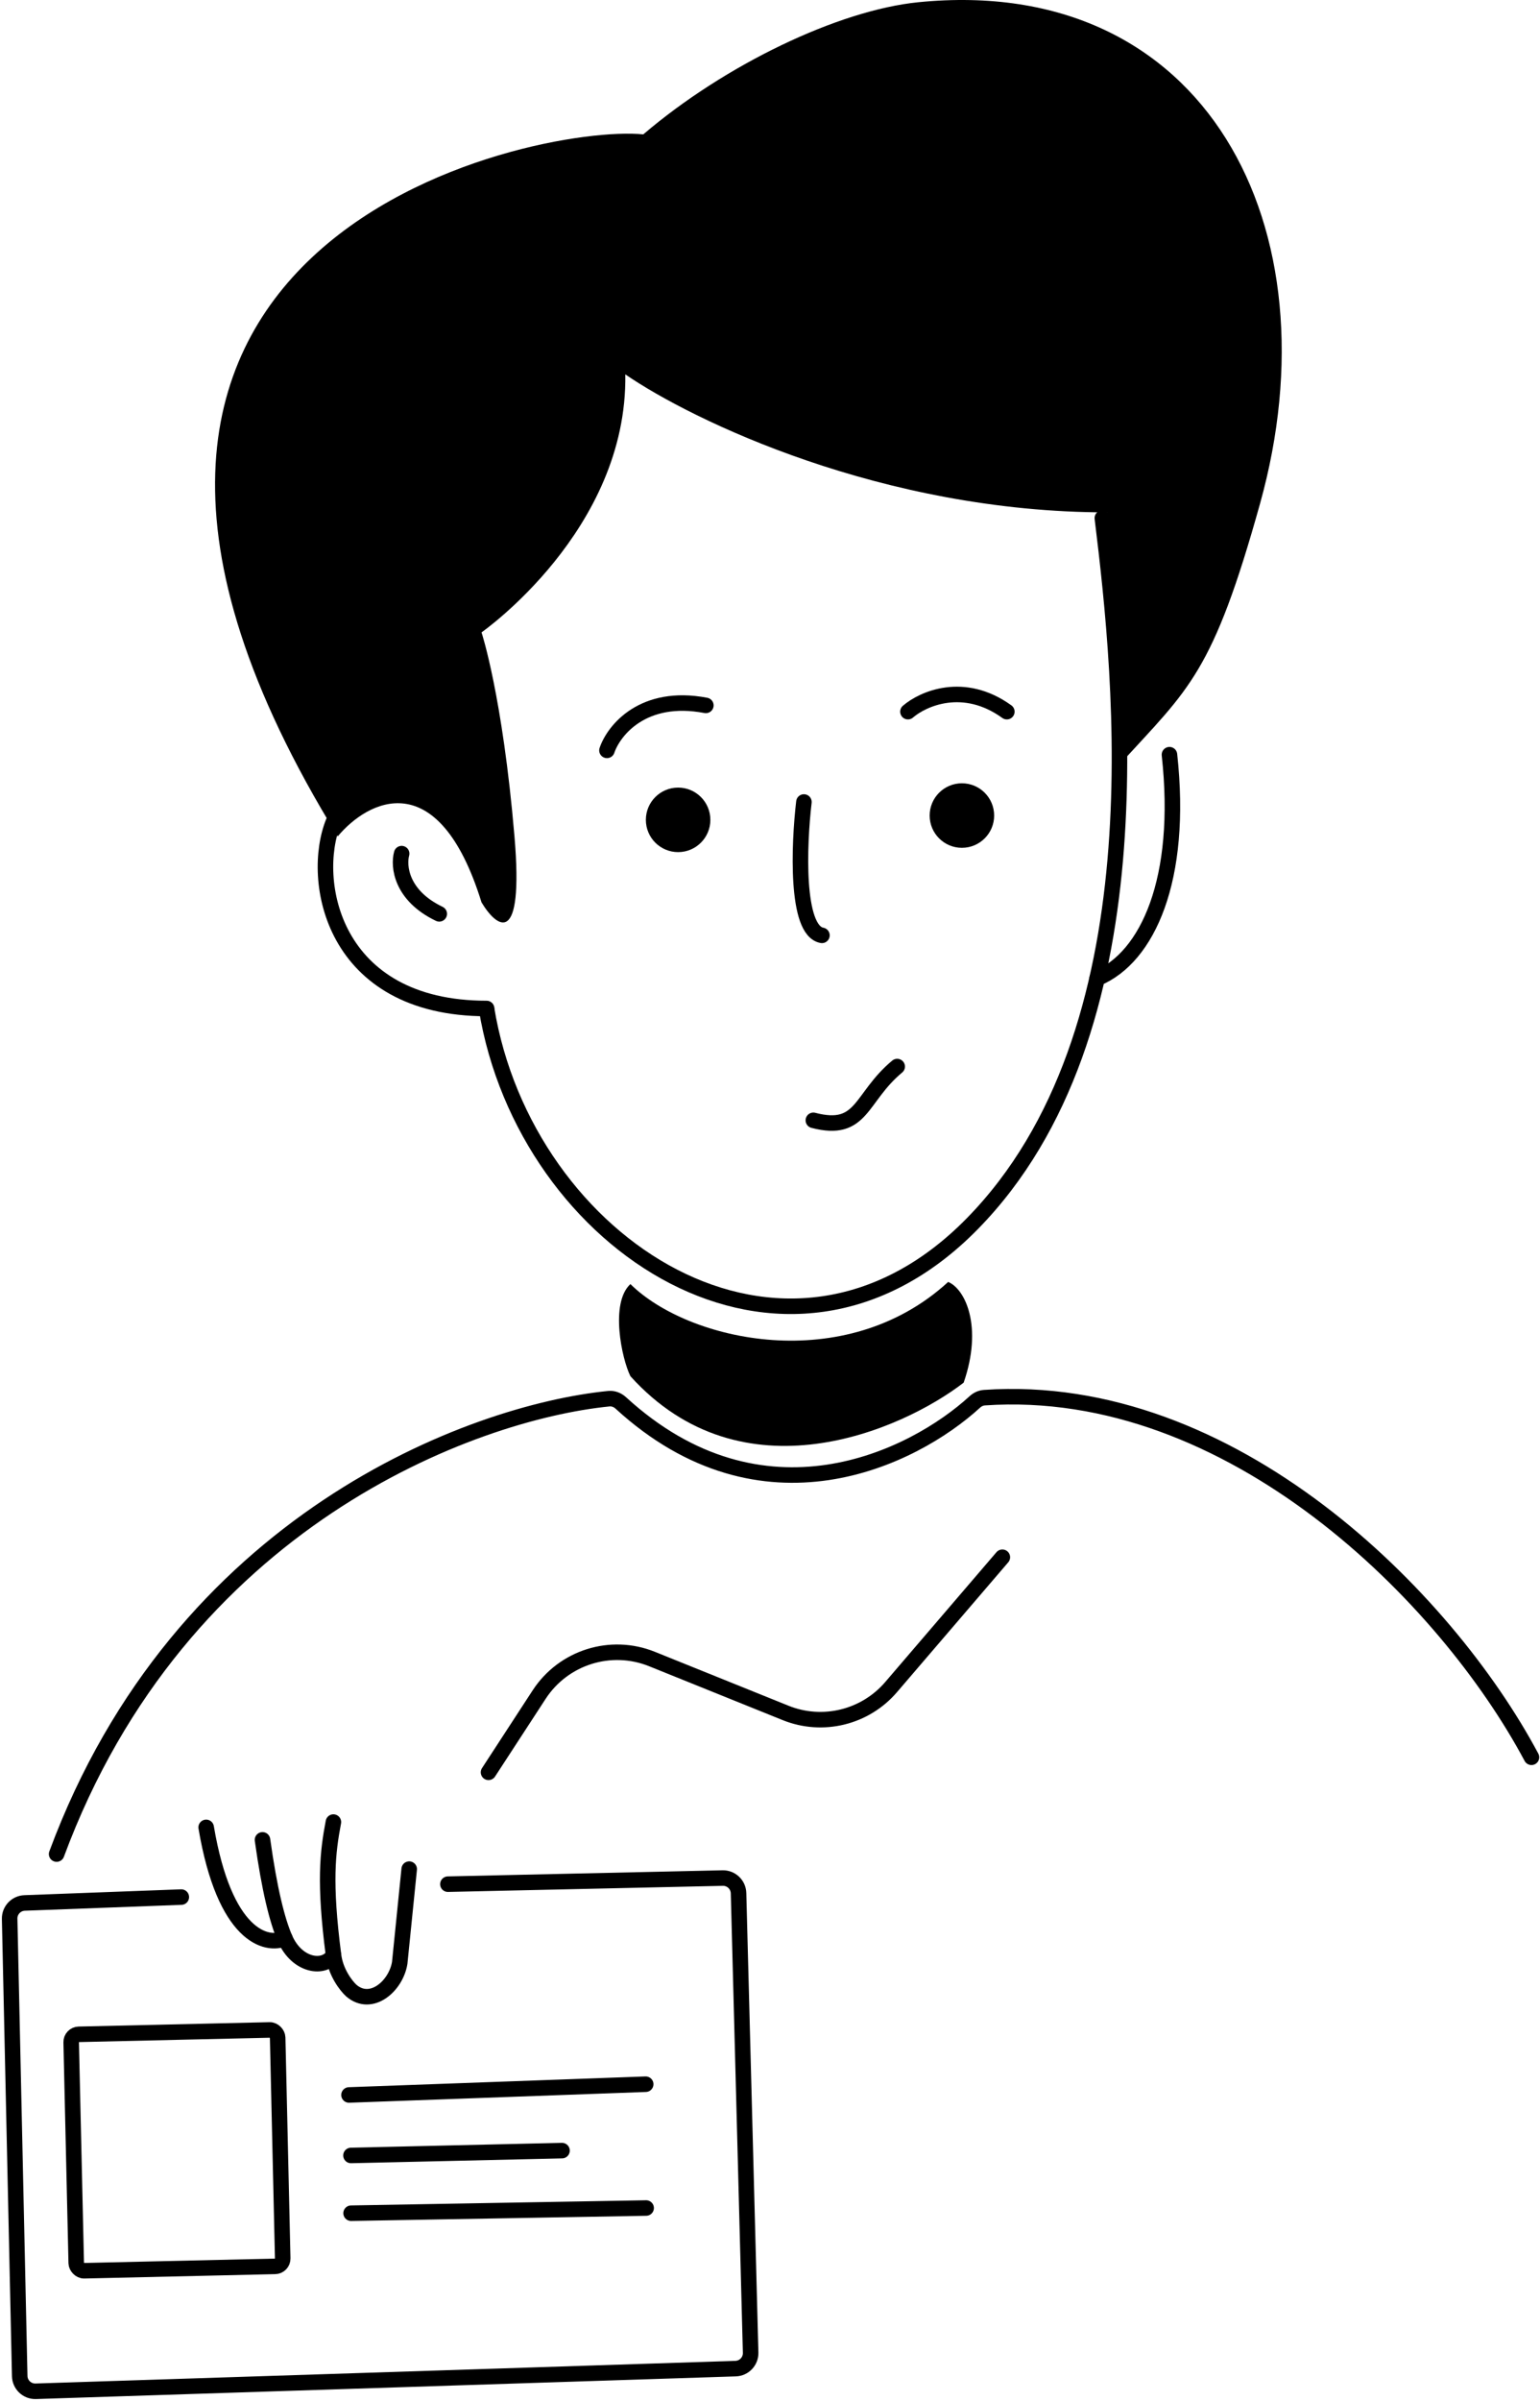 <svg width="496" height="773" viewBox="0 0 496 773" fill="none" xmlns="http://www.w3.org/2000/svg">
<path d="M157.343 570.577L173.648 545.55C181.474 533.537 196.706 528.741 210.003 534.103L253.003 551.442C264.942 556.256 278.622 552.916 287 543.142L322.837 501.332" stroke="black" stroke-width="5" stroke-linecap="round"/>
<path d="M310.373 445.126C316.605 427.123 310.927 415.007 305.388 412.699C272.15 443.167 221.74 431.857 203.044 413.392C196.396 419.485 200.274 437.509 203.043 443.049C239.051 482.934 290.292 460.591 310.373 445.126Z" fill="black"/>
<path d="M405.852 162.061C390.618 216.764 383.002 221.611 360.843 245.847C360.843 221.895 356.728 181.692 356.728 164.952C284.175 164.952 222.944 135.334 201.398 120.525C202.169 170.747 155.088 203.584 155.088 203.584C155.088 203.584 161.841 223.865 165.7 269.258C168.788 305.571 159.912 298.553 155.088 290.505C141.195 245.692 118.425 257.668 108.776 269.258C-9.614 76.89 172.453 39.721 207.185 43.262C233.428 20.855 270.026 3.296 295.753 0.721C388.541 -8.567 430.553 73.361 405.852 162.061Z" fill="black"/>
<path d="M156.709 324.743C169.174 400.836 252.832 455.552 313.202 393.911C373.573 332.271 361.492 219.44 355.042 166.789" stroke="black" stroke-width="5" stroke-linecap="round"/>
<path d="M107.408 264.543C99.791 283.239 106.937 324.668 156.71 324.668" stroke="black" stroke-width="5" stroke-linecap="round"/>
<path d="M129.36 274.812C128.258 278.813 129.14 288.292 141.476 294.201" stroke="black" stroke-width="5" stroke-linecap="round"/>
<path d="M353.364 314.975C369.61 308.203 381.062 283.123 376.656 242.961" stroke="black" stroke-width="5" stroke-linecap="round"/>
<path d="M261.961 360.674C277.888 364.829 276.88 353.396 288.967 343.363" stroke="black" stroke-width="5" stroke-linecap="round"/>
<circle cx="309.808" cy="262.555" r="10.387" fill="black"/>
<circle cx="218.405" cy="263.941" r="10.387" fill="black"/>
<path d="M195.487 241.574C197.673 235.138 207.103 223.233 227.339 227.094" stroke="black" stroke-width="5" stroke-linecap="round"/>
<path d="M292.429 229.11C297.255 224.93 310.382 219.077 324.281 229.11" stroke="black" stroke-width="5" stroke-linecap="round"/>
<path d="M258.924 258.191C257.311 271.866 256.214 299.597 264.731 301.123" stroke="black" stroke-width="5" stroke-linecap="round"/>
<path d="M91.779 624.054C85.795 626.745 72.342 623.361 66.403 588.299" stroke="black" stroke-width="5" stroke-linecap="round"/>
<path d="M107.412 629.413C104.599 634.125 95.716 633.087 91.779 624.056C89.283 618.331 86.785 608.38 84.544 592.318" stroke="black" stroke-width="5" stroke-linecap="round"/>
<path d="M107.379 586.589C105.539 596.329 104.371 605.903 107.412 629.412C108.068 634.958 111.498 639.333 113.131 640.828C119.571 646.371 127.547 639.355 128.743 631.916L131.794 601.735" stroke="black" stroke-width="5" stroke-linecap="round"/>
<path d="M493.252 565.729C465.759 514.181 396.652 444.486 317.078 449.956C315.929 450.035 314.857 450.521 314.007 451.3C293.987 469.651 245.528 493.425 199.927 451.639C198.877 450.678 197.498 450.147 196.081 450.288C151.928 454.707 58.003 489.568 18.234 596.889" stroke="black" stroke-width="5" stroke-linecap="round"/>
<path d="M144.259 606.581L232.761 604.615C235.514 604.553 237.798 606.729 237.87 609.482L241.763 757.413C241.835 760.162 239.675 762.453 236.927 762.542L11.511 769.835C8.731 769.925 6.412 767.729 6.351 764.948L3.108 617.735C3.048 615.005 5.19 612.731 7.92 612.629L58.396 610.736" stroke="black" stroke-width="5" stroke-linecap="round"/>
<path d="M112.406 674.443L207.964 670.98" stroke="black" stroke-width="5" stroke-linecap="round"/>
<path d="M113.046 693.917L181.014 692.359" stroke="black" stroke-width="5" stroke-linecap="round"/>
<path d="M113.08 712.509L208.106 710.84" stroke="black" stroke-width="5" stroke-linecap="round"/>
<rect x="22.868" y="654.977" width="66.518" height="76.132" rx="2.5" transform="rotate(-1.312 22.868 654.977)" stroke="black" stroke-width="5"/>
</svg>
